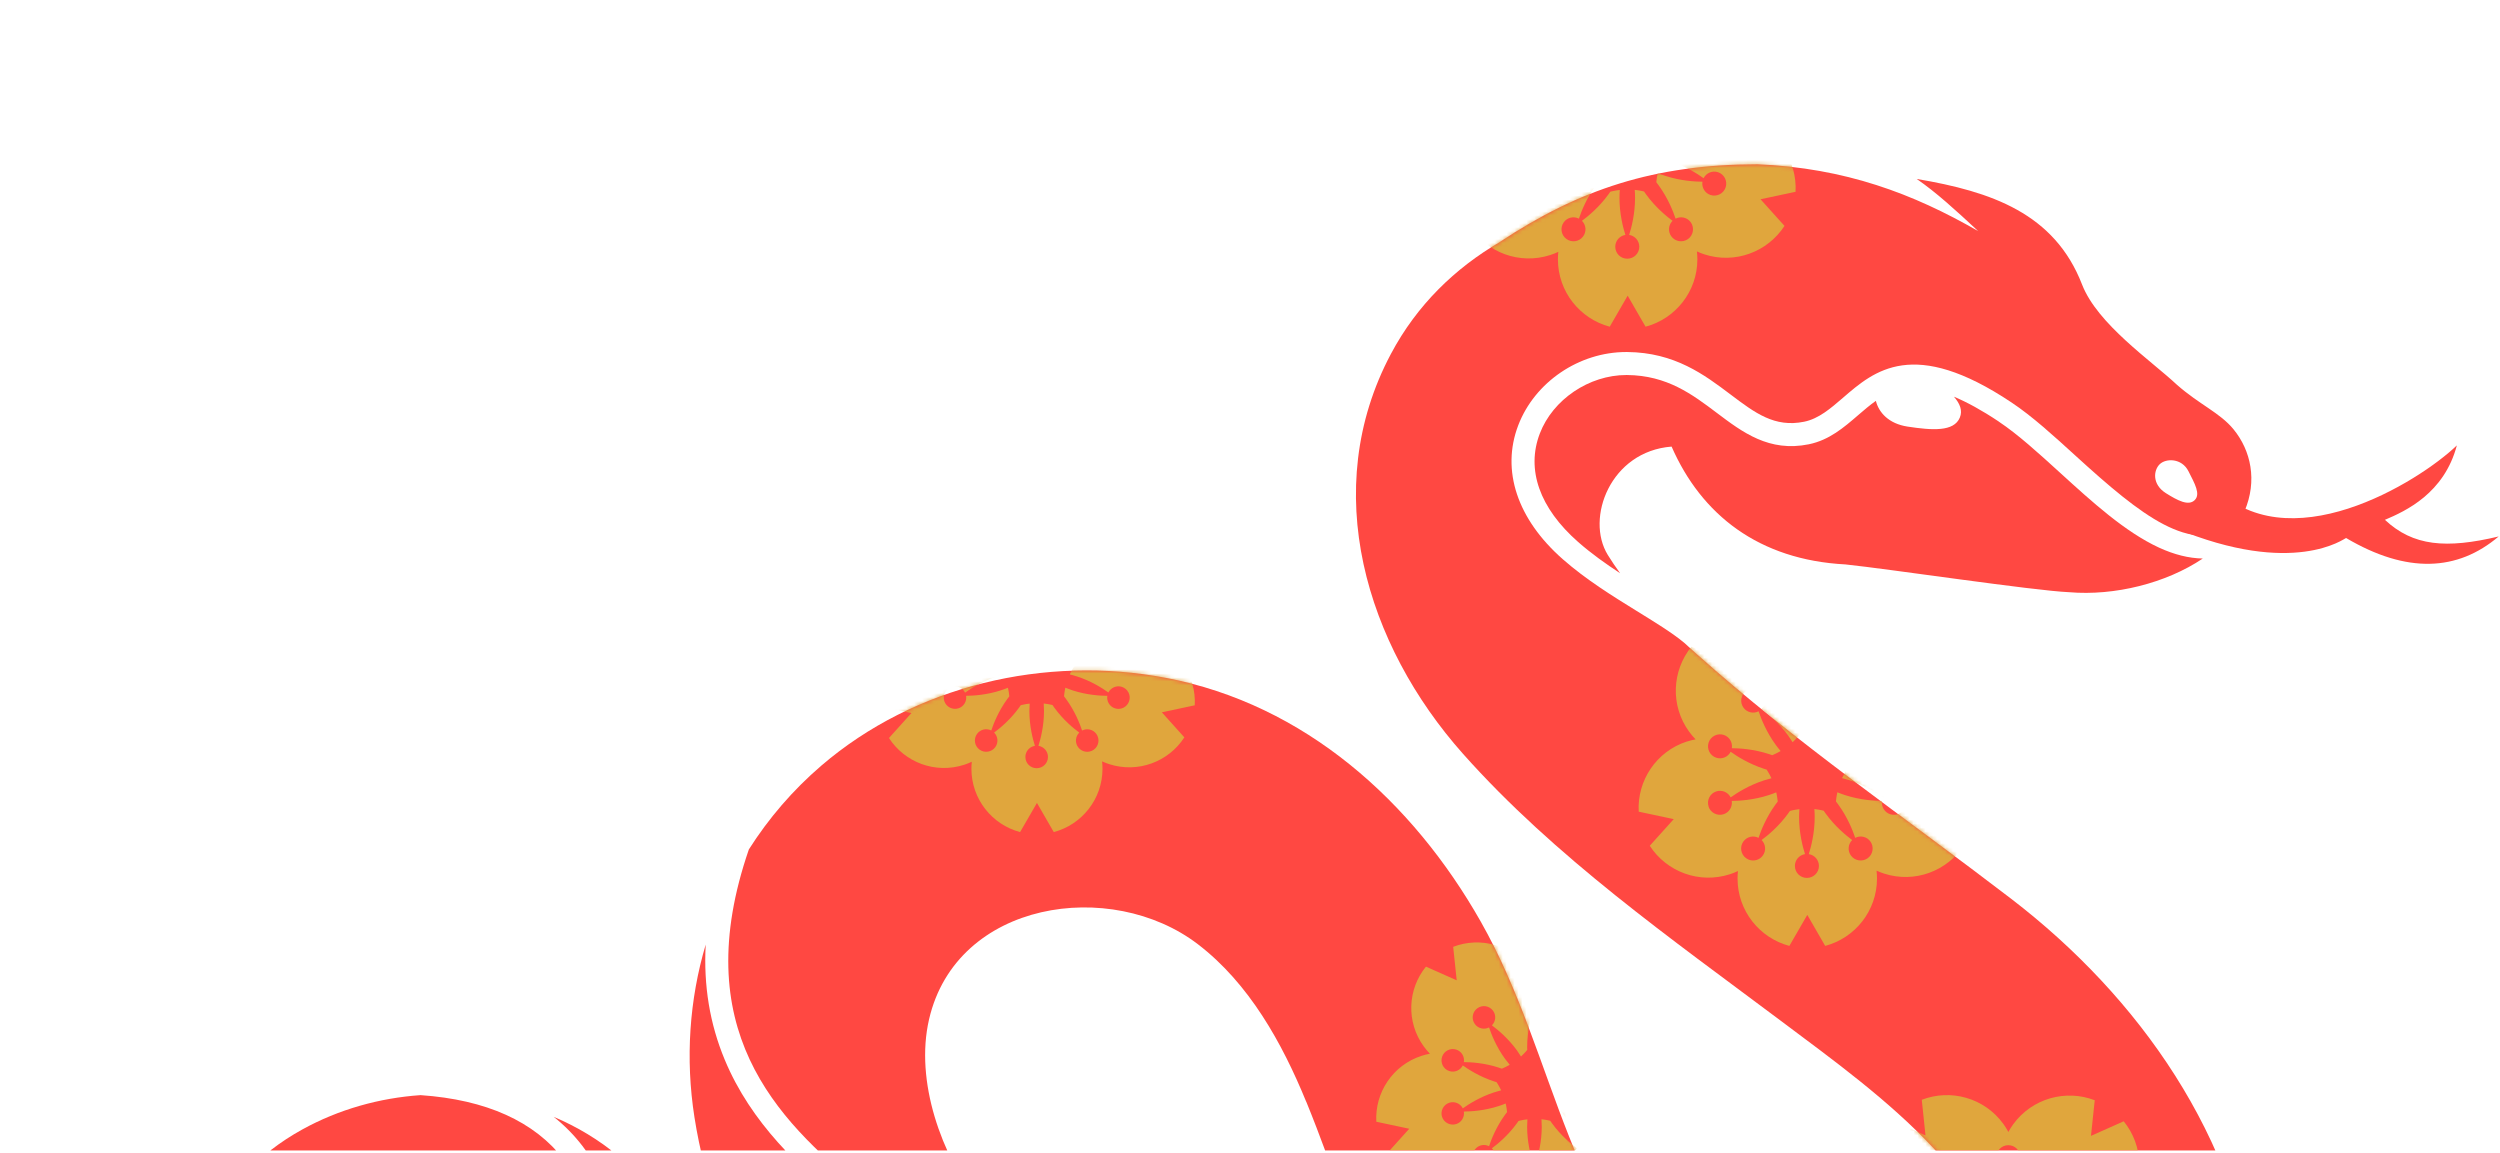 <svg width="633" height="292" viewBox="0 0 633 292" fill="none" xmlns="http://www.w3.org/2000/svg">
<g clip-path="url(#clip0_0_428)">
<path d="M560.16 122.683C578.843 142.922 612.474 122.018 622.078 112.773C618.859 124.922 609.142 129.383 603.859 131.622C611.005 138.295 619.366 139.004 632.67 135.829C622.253 144.663 609.456 145.328 594.027 136.222C593.634 136.292 580.785 146.211 550.775 133.738C550.408 133.598 550.102 133.406 549.857 133.196C551.501 131.63 559.863 122.368 560.16 122.683Z" fill="#FF4842"/>
<path d="M506.097 106.755C510.978 110.009 516.147 114.723 521.623 119.709C529.705 127.074 538.066 134.692 546.673 138.663C550.53 140.438 554.221 141.357 557.746 141.418C548.484 147.663 535.407 150.926 523.905 149.946C515.01 149.57 478.222 144.051 467.289 142.914C445.291 141.759 430.806 130.319 423.249 113.079C407.759 114.269 401.374 131.211 407.086 140.5C408.065 142.092 409.115 143.631 410.217 145.144C406.561 142.748 402.878 140.132 399.572 137.22C389.828 128.657 386.382 118.904 389.881 109.773C393.17 101.157 402.362 94.956 411.782 94.956H411.975C422.112 95.043 428.506 99.872 434.699 104.542C441.215 109.458 447.95 114.54 457.991 112.493C463.169 111.435 466.886 108.225 470.49 105.111C471.959 103.843 473.42 102.592 474.968 101.498C475.703 104.42 478.187 107.28 482.998 108.015C489.208 108.959 494.736 109.37 496.231 105.723C496.975 103.913 496.249 102.198 494.735 100.44C498.015 101.813 501.768 103.851 506.115 106.755H506.097Z" fill="#FF4842"/>
<path d="M566.248 133.222C554.659 140.473 542.317 130.695 525.541 115.406C519.9 110.263 514.573 105.408 509.325 101.91C484.476 85.317 474.592 93.845 466.659 100.702C463.484 103.44 460.484 106.038 456.801 106.781C449.332 108.303 444.408 104.586 438.18 99.889C431.559 94.895 424.063 89.236 412.001 89.131H411.756C399.826 89.131 388.604 96.731 384.414 107.7C380.059 119.105 384.169 131.464 395.706 141.602C401.567 146.754 408.301 150.917 414.24 154.59C418.832 157.433 423.328 160.145 426.547 162.839C427.124 163.372 427.71 163.897 428.287 164.43C428.287 164.43 428.287 164.43 428.296 164.439C428.751 164.85 429.206 165.261 429.661 165.664C454.737 188.055 482.587 207.14 509.229 227.572C541.618 252.413 566.843 288.16 571.4 329.497C571.505 330.406 571.575 331.325 571.662 332.243C563.79 363.486 547.478 377.315 533.02 383.306C516.2 390.268 497.307 388.659 480.181 382.143C484.651 381.391 489.077 379.825 493.336 377.63C509.211 369.443 514.162 351.328 511.905 334.552C507.165 299.19 477.286 278.233 450.924 258.483C423.101 237.631 393.66 216.989 370.429 190.863C345.894 163.267 333.876 124.03 352.183 89.603C358.769 77.209 368.417 67.911 379.744 61.29C379.744 61.29 379.744 61.281 379.744 61.273C399.922 47.925 418.894 41.636 444.95 41.593C467.192 42.511 484.467 49.062 500.876 58.517C495.094 53.138 490.249 48.712 485.307 45.31C504.243 48.503 520.197 54.031 527.177 72.04C531.069 82.081 544.723 91.344 551.195 97.422C556.959 102.487 562.067 104.49 565.513 108.679C569.939 114.076 571.601 121.703 568.321 129.418C567.761 130.738 567.053 132.007 566.222 133.231L566.248 133.222ZM554.116 119.315C552.42 115.957 548.414 116.009 546.839 117.54C545.256 119.07 544.871 122.648 548.405 124.869C551.37 126.732 554.108 128.176 555.682 126.645C557.257 125.114 555.7 122.447 554.116 119.315Z" fill="#FF4842"/>
<path d="M143.803 381.067C147.783 369.215 151.535 358.011 153.871 349.229C160.335 324.914 158.069 303.939 147.477 290.163C145.36 287.408 142.929 284.941 140.191 282.781C152.051 287.793 162.364 296.085 169.23 307.455C175.318 317.549 178.764 329.129 180.434 340.972C180.889 342.923 181.318 344.9 181.711 346.929C188.91 383.394 180.119 417.156 181.711 453.498C182.464 470.737 194.866 487.268 210.706 496.304C225.681 504.849 244.888 505.82 261.498 502.461C278.676 498.98 294.307 488.616 303.954 473.921C315.526 456.305 314.074 435.943 302.625 418.634C285.324 392.464 251.667 384.259 227.098 366.722C199.414 346.955 181.099 316.508 175.834 282.877C173.507 268.034 174.548 253.104 178.685 239.162C178.116 249.553 179.717 259.226 183.496 268.305C190.161 284.338 202.432 295.744 214.695 305.68C233.273 320.733 257.265 328.841 280.461 336.687C293.388 341.06 305.94 345.302 316.488 350.524C335.197 363.661 351.107 379.659 361.551 401.928C379.516 440.238 372.965 484.137 346.437 516.692C321.308 547.524 283.68 563.828 244.18 563.828C223.275 563.828 202.117 559.437 183.601 549.51C156.88 535.183 136.701 509.922 130.43 480.332C127.403 466.058 126.782 451.241 127.57 436.591C130.509 420.733 137.453 400.021 143.803 381.076V381.067Z" fill="#FF4842"/>
<path d="M75.037 449.728C83.941 441.909 84.632 436.835 83.093 425.893C81.606 413.648 68.39 397.318 61.095 387.277C50.45 372.626 46.103 360.74 45.185 344.611C43.882 321.835 53.993 298.429 76.524 285.991C85.796 280.874 96.099 278.005 106.481 277.288C123.109 278.434 135.337 283.936 142.859 293.723C155.62 310.324 151.71 334.692 148.238 347.742C145.946 356.34 142.22 367.457 138.275 379.221C136.08 385.773 133.815 392.534 131.663 399.251C133.132 387.557 134.383 375.6 134.287 364.466C134.121 345.696 128.698 326.506 111.799 323.855C101.505 322.508 96.913 329.646 95.828 331.78C83.023 357.25 102.475 376.527 110.173 398.928C118.569 423.357 116.339 452.072 93.886 467.527C74.924 480.577 46.2 474.122 33.692 453.288C46.751 459.734 63.675 459.717 75.046 449.737L75.037 449.728Z" fill="#FF4842"/>
<path d="M330.727 278.95C324.657 264.107 316.278 249.01 303.324 239.092C281.3 222.228 242.185 228.027 235.241 258.081C231.602 273.807 238.389 292.429 247.914 304.954C256.871 316.727 270.078 323.838 282.936 330.564C284.353 331.307 285.77 332.06 287.178 332.812C285.569 332.269 283.959 331.718 282.341 331.167C259.626 323.488 236.141 315.546 218.377 301.149C196.099 283.113 174.084 260.162 189.609 215.082C194.569 207.254 200.709 200.082 207.977 193.845C231.663 173.527 264.743 165.83 295.234 171.638C330.395 178.338 357.693 202.942 374.933 233.363C384.755 250.69 390.003 269.355 397.272 287.732C404.164 305.155 411.975 322.333 421.684 338.383C431.095 353.944 443.165 371.122 460.055 379.326C461.28 379.921 462.513 380.428 463.755 380.857C470.367 384.574 477.365 387.592 484.511 389.752C493.039 392.333 501.427 393.618 509.482 393.618C518.605 393.618 527.299 391.965 535.276 388.668C550.032 382.563 561.569 371.201 569.58 354.914C570.368 353.314 571.102 351.661 571.811 349.973C569.668 379.545 555.831 408.05 530.562 424.931C496.074 447.97 452.498 447.795 418.649 423.943C387.1 401.7 366.702 366.198 351.09 331.718C343.253 314.426 337.9 296.443 330.745 278.95H330.727Z" fill="#FF4842"/>
<mask id="mask0_0_428" style="mask-type:luminance" maskUnits="userSpaceOnUse" x="33" y="41" width="600" height="523">
<path d="M494.709 100.44C496.222 102.198 496.948 103.912 496.205 105.723C494.709 109.37 489.181 108.951 482.971 108.015C478.161 107.289 475.677 104.42 474.942 101.498C473.394 102.583 471.933 103.842 470.464 105.111C466.86 108.225 463.134 111.435 457.965 112.493C447.924 114.54 441.18 109.458 434.672 104.542C428.489 99.871 422.086 95.043 411.949 94.956H411.756C402.336 94.956 393.143 101.166 389.855 109.773C386.365 118.904 389.802 128.657 399.546 137.22C402.861 140.132 406.535 142.747 410.191 145.144C409.089 143.631 408.039 142.083 407.059 140.5C401.348 131.211 407.733 114.268 423.223 113.079C430.78 130.319 445.265 141.759 467.262 142.914C478.204 144.051 514.984 149.57 523.879 149.946C535.381 150.934 548.457 147.672 557.72 141.418C554.195 141.357 550.495 140.447 546.647 138.663C538.04 134.692 529.687 127.074 521.596 119.709C516.121 114.723 510.952 110.009 506.071 106.755C501.724 103.851 497.972 101.813 494.692 100.44H494.709ZM554.965 135.365C581.983 145.275 593.651 136.292 594.027 136.223C609.456 145.328 622.253 144.663 632.67 135.829C619.366 139.004 610.996 138.295 603.858 131.622C609.141 129.374 618.859 124.922 622.078 112.773C613.786 120.75 587.607 137.395 568.583 128.797C571.522 121.283 569.852 113.927 565.539 108.671C562.102 104.481 556.985 102.478 551.221 97.414C544.749 91.335 531.095 82.063 527.203 72.031C520.223 54.03 504.261 48.494 485.333 45.301C490.275 48.704 495.12 53.138 500.902 58.509C484.493 49.062 467.227 42.502 444.976 41.584C418.92 41.619 399.948 47.908 379.77 61.264C379.77 61.264 379.77 61.273 379.77 61.281C368.434 67.903 358.795 77.209 352.209 89.594C333.902 124.021 345.92 163.267 370.455 190.854C393.686 216.98 423.127 237.631 450.95 258.474C477.303 278.224 507.182 299.181 511.931 334.544C514.188 351.32 509.237 369.434 493.362 377.621C489.094 379.816 484.677 381.382 480.207 382.134C497.325 388.65 516.226 390.26 533.046 383.297C547.513 377.306 563.816 363.477 571.688 332.234C571.61 331.316 571.531 330.406 571.426 329.488C566.869 288.143 541.635 252.395 509.255 227.564C482.613 207.131 454.763 188.046 429.687 165.655C429.232 165.244 428.777 164.841 428.322 164.43C428.322 164.43 428.322 164.43 428.314 164.422C427.728 163.897 427.15 163.363 426.573 162.83C423.354 160.136 418.858 157.424 414.267 154.582C408.328 150.908 401.593 146.745 395.732 141.593C384.196 131.456 380.085 119.097 384.441 107.691C388.63 96.731 399.852 89.122 411.782 89.122H412.027C424.089 89.227 431.585 94.886 438.206 99.88C444.434 104.586 449.358 108.295 456.828 106.773C460.51 106.02 463.51 103.431 466.685 100.694C474.627 93.845 484.502 85.317 509.351 101.901C514.599 105.399 519.926 110.254 525.567 115.397C537.06 125.875 546.481 133.756 554.991 135.357L554.965 135.365ZM555.682 126.636C554.108 128.167 551.37 126.724 548.405 124.861C544.871 122.648 545.265 119.07 546.839 117.531C548.414 116 552.42 115.948 554.116 119.307C555.7 122.429 557.256 125.097 555.682 126.636ZM143.803 381.067C147.783 369.215 151.535 358.011 153.871 349.229C160.334 324.914 158.069 303.939 147.477 290.163C145.36 287.408 142.929 284.941 140.191 282.781C152.051 287.793 162.364 296.085 169.23 307.455C175.317 317.549 178.763 329.129 180.434 340.972C180.889 342.923 181.318 344.9 181.711 346.929C188.91 383.394 180.119 417.155 181.711 453.498C182.463 470.737 194.866 487.268 210.706 496.304C225.68 504.849 244.888 505.82 261.498 502.461C278.676 498.98 294.306 488.615 303.954 473.921C315.526 456.305 314.074 435.943 302.625 418.634C285.324 392.464 251.667 384.259 227.097 366.722C199.414 346.955 181.099 316.508 175.833 282.877C173.507 268.034 174.548 253.104 178.685 239.162C178.116 249.553 179.717 259.226 183.495 268.305C190.16 284.338 202.432 295.744 214.695 305.68C233.272 320.733 257.265 328.841 280.461 336.686C293.388 341.06 305.94 345.302 316.488 350.524C335.197 363.661 351.107 379.659 361.551 401.928C379.516 440.238 372.965 484.137 346.436 516.692C321.307 547.524 283.679 563.828 244.18 563.828C223.275 563.828 202.117 559.437 183.6 549.51C156.879 535.183 136.701 509.922 130.43 480.332C127.403 466.058 126.782 451.241 127.569 436.591C130.508 420.733 137.453 400.021 143.803 381.076V381.067ZM75.037 449.728C83.941 441.908 84.632 436.835 83.093 425.893C81.606 413.648 68.39 397.318 61.095 387.277C50.45 372.626 46.103 360.74 45.185 344.611C43.882 321.835 53.993 298.429 76.524 285.991C85.796 280.874 96.099 278.005 106.481 277.288C123.109 278.434 135.336 283.936 142.859 293.723C155.62 310.324 151.71 334.692 148.238 347.742C145.946 356.34 142.22 367.457 138.275 379.221C136.08 385.773 133.815 392.534 131.663 399.251C133.132 387.557 134.383 375.6 134.287 364.466C134.121 345.696 128.698 326.505 111.799 323.855C101.505 322.508 96.912 329.645 95.828 331.78C83.023 357.25 102.475 376.527 110.172 398.928C118.569 423.357 116.339 452.072 93.886 467.527C74.924 480.577 46.2 474.122 33.692 453.288C46.751 459.734 63.675 459.717 75.046 449.737L75.037 449.728ZM330.727 278.95C324.657 264.107 316.278 249.01 303.324 239.092C281.3 222.228 242.185 228.027 235.24 258.081C231.602 273.807 238.389 292.429 247.914 304.954C256.871 316.727 270.078 323.838 282.936 330.564C284.353 331.307 285.77 332.06 287.178 332.812C285.569 332.269 283.959 331.718 282.341 331.167C259.626 323.488 236.141 315.546 218.377 301.149C196.099 283.113 174.084 260.162 189.609 215.082C194.569 207.254 200.709 200.082 207.977 193.845C231.663 173.527 264.743 165.83 295.234 171.638C330.395 178.338 357.693 202.942 374.933 233.363C384.755 250.69 390.003 269.355 397.272 287.732C404.164 305.155 411.975 322.333 421.684 338.383C431.095 353.944 443.165 371.122 460.055 379.326C461.28 379.921 462.513 380.428 463.755 380.857C470.367 384.574 477.365 387.592 484.511 389.752C493.039 392.333 501.427 393.618 509.482 393.618C518.605 393.618 527.299 391.965 535.276 388.668C550.032 382.563 561.568 371.201 569.58 354.914C570.368 353.314 571.102 351.661 571.811 349.973C569.668 379.545 555.831 408.05 530.562 424.931C496.074 447.97 452.498 447.795 418.649 423.943C387.099 401.7 366.702 366.198 351.09 331.718C343.253 314.426 337.9 296.443 330.745 278.95H330.727Z" fill="white"/>
</mask>
<g mask="url(#mask0_0_428)">
<path d="M478.065 307.84C478.817 307.595 479.56 307.412 480.313 307.272C479.727 306.668 479.176 306.021 478.668 305.321C473.858 298.7 474.321 289.866 479.254 283.805L487.537 287.496L486.593 278.469C493.879 275.644 502.433 277.944 507.243 284.566C507.725 285.222 508.144 285.913 508.521 286.612C508.879 285.948 509.281 285.309 509.736 284.679C514.547 278.058 523.092 275.766 530.387 278.583L529.434 287.601L537.726 283.91C542.659 289.971 543.122 298.805 538.312 305.426C537.874 306.039 537.393 306.598 536.895 307.132C537.568 307.272 538.25 307.438 538.924 307.657C546.708 310.184 551.528 317.602 551.099 325.404L542.23 327.293L548.3 334.036C544.058 340.596 535.792 343.771 528.017 341.244C527.369 341.034 526.74 340.78 526.127 340.5C526.197 341.156 526.241 341.821 526.241 342.494C526.241 350.681 520.67 357.556 513.121 359.559L508.59 351.705L504.051 359.559C496.503 357.556 490.931 350.681 490.931 342.494C490.931 341.856 490.966 341.226 491.036 340.605C490.38 340.911 489.707 341.182 488.998 341.41C481.214 343.938 472.948 340.771 468.706 334.203L474.776 327.459L465.907 325.57C465.478 317.768 470.298 310.351 478.082 307.814L478.065 307.84ZM483.575 324.267C484.091 325.867 485.805 326.733 487.406 326.217C488.849 325.745 489.689 324.301 489.462 322.85C491.377 322.841 494.998 322.631 498.829 321.38C499.485 321.17 500.124 320.934 500.727 320.68C500.753 320.777 500.78 320.882 500.797 320.978C500.815 321.056 500.823 321.135 500.841 321.223C500.885 321.45 500.928 321.677 500.963 321.896C500.972 321.966 500.981 322.036 500.99 322.097C501.025 322.342 501.06 322.578 501.086 322.815C501.086 322.867 501.095 322.911 501.103 322.963C501.103 322.981 501.103 322.998 501.103 323.016C500.911 323.252 500.727 323.497 500.544 323.75C498.173 327.013 496.852 330.38 496.249 332.2C494.946 331.526 493.31 331.885 492.418 333.109C491.43 334.465 491.727 336.372 493.091 337.351C494.447 338.34 496.354 338.042 497.334 336.678C498.226 335.453 498.06 333.783 497.019 332.751C498.558 331.614 501.366 329.313 503.727 326.051C503.885 325.832 504.042 325.605 504.191 325.386C504.296 325.36 504.401 325.325 504.515 325.299C504.602 325.281 504.689 325.264 504.777 325.237C504.987 325.194 505.206 325.15 505.424 325.115C505.52 325.097 505.617 325.08 505.713 325.062C505.923 325.027 506.133 325.001 506.351 324.975C506.43 324.966 506.518 324.949 506.596 324.94C506.553 325.596 506.517 326.261 506.517 326.96C506.517 330.984 507.427 334.491 508.013 336.319C506.561 336.547 505.45 337.798 505.45 339.311C505.45 340.999 506.815 342.355 508.494 342.346C510.174 342.346 511.538 340.99 511.538 339.311C511.538 337.798 510.427 336.547 508.967 336.319C509.544 334.491 510.462 330.984 510.462 326.96C510.462 326.261 510.436 325.587 510.384 324.923C510.41 324.923 510.436 324.923 510.462 324.923C510.55 324.931 510.628 324.949 510.716 324.957C510.943 324.984 511.171 325.01 511.398 325.054C511.477 325.062 511.547 325.08 511.617 325.089C511.853 325.132 512.089 325.176 512.325 325.229C512.386 325.246 512.439 325.255 512.5 325.264C512.579 325.281 512.666 325.307 512.745 325.325C512.911 325.561 513.069 325.806 513.244 326.042C515.614 329.305 518.413 331.605 519.952 332.742C518.912 333.774 518.745 335.445 519.637 336.669C520.626 338.025 522.524 338.331 523.888 337.343C525.244 336.363 525.541 334.456 524.562 333.101C523.67 331.867 522.034 331.517 520.722 332.191C520.119 330.372 518.798 326.995 516.427 323.742C516.244 323.479 516.051 323.234 515.859 322.989C515.859 322.937 515.859 322.885 515.859 322.841C515.859 322.788 515.868 322.727 515.876 322.666C515.903 322.43 515.929 322.185 515.964 321.949C515.973 321.879 515.981 321.8 515.999 321.73C516.034 321.503 516.078 321.275 516.121 321.048C516.139 320.96 516.148 320.882 516.174 320.794C516.174 320.742 516.2 320.689 516.209 320.645C516.83 320.899 517.477 321.144 518.151 321.363C521.982 322.605 525.594 322.823 527.518 322.832C527.291 324.284 528.13 325.727 529.574 326.2C531.174 326.716 532.889 325.841 533.405 324.249C533.921 322.657 533.046 320.934 531.454 320.418C530.011 319.954 528.48 320.628 527.816 321.94C526.259 320.82 523.206 318.87 519.375 317.619C518.71 317.4 518.054 317.225 517.416 317.068C517.442 317.007 517.468 316.954 517.495 316.893C517.582 316.709 517.678 316.526 517.766 316.342C517.818 316.246 517.871 316.158 517.914 316.062C518.019 315.878 518.116 315.695 518.22 315.511C518.273 315.424 518.325 315.345 518.378 315.257C518.448 315.153 518.518 315.039 518.579 314.934C518.842 314.864 519.104 314.785 519.375 314.689C523.206 313.447 526.259 311.496 527.816 310.377C528.48 311.689 530.011 312.362 531.454 311.89C533.055 311.374 533.929 309.66 533.405 308.059C532.889 306.467 531.174 305.584 529.574 306.108C528.13 306.581 527.291 308.024 527.518 309.476C525.603 309.476 521.99 309.703 518.151 310.945C517.809 311.059 517.468 311.173 517.145 311.295H517.127C517.057 311.26 516.996 311.234 516.926 311.208C516.716 311.112 516.506 311.015 516.296 310.91C516.226 310.875 516.148 310.84 516.069 310.805C515.868 310.7 515.675 310.596 515.474 310.482C515.395 310.438 515.317 310.394 515.238 310.351C515.194 310.324 515.15 310.289 515.098 310.263C515.553 309.738 515.999 309.17 516.436 308.575C518.807 305.313 520.127 301.945 520.731 300.126C522.034 300.799 523.678 300.441 524.571 299.216C525.559 297.852 525.253 295.954 523.897 294.965C522.541 293.986 520.635 294.283 519.646 295.639C518.754 296.863 518.92 298.525 519.961 299.566C518.413 300.703 515.614 303.003 513.252 306.257C512.824 306.843 512.43 307.438 512.072 308.024C512.01 307.963 511.94 307.902 511.879 307.84C511.739 307.709 511.591 307.569 511.459 307.438C511.372 307.351 511.284 307.254 511.197 307.158C511.066 307.018 510.935 306.878 510.812 306.738C510.733 306.642 510.646 306.546 510.567 306.458C510.523 306.415 510.488 306.362 510.453 306.318C510.462 305.995 510.471 305.68 510.471 305.356C510.471 301.324 509.561 297.825 508.975 295.989C510.427 295.761 511.547 294.519 511.547 292.997C511.547 291.318 510.182 289.962 508.503 289.962C506.824 289.962 505.459 291.327 505.459 292.997C505.459 294.519 506.57 295.761 508.022 295.989C507.445 297.817 506.526 301.324 506.526 305.356C506.526 305.645 506.526 305.916 506.544 306.196C506.483 306.266 506.43 306.336 506.369 306.406C506.299 306.485 506.229 306.563 506.159 306.642C506.019 306.791 505.879 306.948 505.739 307.097C505.66 307.176 505.59 307.263 505.512 307.342C505.363 307.482 505.214 307.63 505.066 307.779C504.996 307.84 504.934 307.902 504.873 307.963C504.523 307.403 504.147 306.834 503.745 306.275C501.374 303.012 498.576 300.721 497.036 299.584C498.077 298.543 498.243 296.881 497.351 295.656C496.363 294.292 494.465 293.994 493.109 294.983C491.753 295.971 491.447 297.869 492.435 299.225C493.328 300.449 494.963 300.808 496.266 300.135C496.87 301.954 498.191 305.33 500.561 308.584C500.972 309.152 501.409 309.686 501.838 310.202C501.803 310.219 501.768 310.246 501.733 310.263C501.628 310.324 501.532 310.377 501.427 310.429C501.252 310.526 501.077 310.622 500.893 310.709C500.788 310.762 500.675 310.814 500.57 310.867C500.395 310.954 500.211 311.033 500.036 311.112C499.931 311.164 499.818 311.208 499.713 311.252C499.424 311.147 499.144 311.05 498.855 310.954C495.024 309.712 491.403 309.493 489.488 309.485C489.724 308.024 488.876 306.581 487.432 306.117C485.841 305.601 484.117 306.476 483.601 308.068C483.085 309.668 483.951 311.383 485.552 311.899C486.995 312.371 488.526 311.689 489.19 310.386C490.747 311.505 493.8 313.456 497.631 314.698C497.841 314.768 498.06 314.838 498.278 314.89C498.374 315.039 498.479 315.196 498.576 315.345C498.619 315.415 498.663 315.494 498.707 315.572C498.82 315.765 498.934 315.966 499.048 316.167C499.1 316.263 499.144 316.351 499.197 316.447C499.302 316.639 499.398 316.841 499.485 317.033C499.485 317.051 499.503 317.077 499.511 317.094C498.89 317.252 498.269 317.427 497.631 317.628C493.8 318.87 490.747 320.82 489.19 321.94C488.526 320.628 486.995 319.954 485.552 320.418C483.951 320.934 483.077 322.657 483.601 324.249L483.575 324.267Z" fill="#E0A63D"/>
<path d="M427.081 187.775C427.833 187.53 428.576 187.347 429.328 187.207C428.742 186.603 428.191 185.956 427.684 185.256C422.873 178.635 423.337 169.801 428.27 163.74L436.553 167.431L435.609 158.404C442.894 155.579 451.449 157.879 456.259 164.5C456.74 165.156 457.16 165.847 457.536 166.547C457.895 165.882 458.297 165.244 458.752 164.614C463.563 157.993 472.108 155.701 479.403 158.518L478.45 167.536L486.741 163.844C491.674 169.906 492.138 178.74 487.327 185.361C486.89 185.965 486.409 186.533 485.91 187.067C486.584 187.207 487.266 187.373 487.94 187.592C495.724 190.119 500.544 197.536 500.115 205.347L491.246 207.236L497.316 213.98C493.074 220.54 484.808 223.715 477.033 221.187C476.385 220.977 475.756 220.724 475.143 220.444C475.213 221.1 475.257 221.765 475.257 222.438C475.257 230.625 469.685 237.5 462.137 239.503L457.606 231.648L453.067 239.503C445.518 237.5 439.947 230.625 439.947 222.438C439.947 221.8 439.982 221.17 440.052 220.549C439.396 220.855 438.722 221.126 438.014 221.354C430.229 223.881 421.964 220.715 417.722 214.146L423.792 207.403L414.923 205.513C414.494 197.711 419.314 190.294 427.098 187.758L427.081 187.775ZM432.591 204.21C433.107 205.802 434.821 206.677 436.422 206.161C437.865 205.688 438.705 204.245 438.477 202.793C440.393 202.784 444.014 202.566 447.845 201.324C448.501 201.114 449.14 200.878 449.743 200.624C449.769 200.72 449.796 200.825 449.813 200.921C449.831 201 449.839 201.079 449.857 201.166C449.901 201.394 449.944 201.621 449.979 201.84C449.988 201.91 449.997 201.98 450.005 202.041C450.04 202.277 450.075 202.522 450.102 202.758C450.102 202.811 450.11 202.854 450.119 202.907C450.119 202.924 450.119 202.942 450.119 202.959C449.927 203.196 449.743 203.44 449.559 203.694C447.189 206.957 445.868 210.324 445.265 212.143C443.962 211.47 442.326 211.828 441.434 213.053C440.445 214.409 440.743 216.315 442.107 217.295C443.463 218.283 445.37 217.986 446.349 216.622C447.242 215.397 447.075 213.726 446.035 212.694C447.574 211.557 450.382 209.257 452.743 205.994C452.901 205.776 453.058 205.548 453.207 205.33C453.312 205.303 453.417 205.277 453.53 205.242C453.618 205.225 453.705 205.207 453.793 205.181C454.003 205.137 454.221 205.094 454.44 205.059C454.536 205.041 454.632 205.024 454.729 205.006C454.939 204.971 455.149 204.945 455.367 204.919C455.446 204.91 455.533 204.901 455.612 204.884C455.568 205.54 455.533 206.204 455.533 206.904C455.533 210.928 456.443 214.435 457.029 216.263C455.577 216.49 454.466 217.741 454.466 219.254C454.466 220.942 455.831 222.298 457.51 222.289C459.189 222.289 460.554 220.934 460.554 219.254C460.554 217.741 459.443 216.49 457.982 216.263C458.568 214.435 459.478 210.928 459.478 206.904C459.478 206.204 459.452 205.531 459.399 204.866C459.426 204.866 459.452 204.866 459.478 204.866C459.566 204.875 459.644 204.892 459.732 204.901C459.959 204.927 460.187 204.954 460.414 204.997C460.493 205.006 460.563 205.024 460.633 205.032C460.869 205.076 461.105 205.12 461.341 205.172C461.402 205.19 461.455 205.199 461.516 205.216C461.595 205.234 461.682 205.26 461.761 205.277C461.927 205.513 462.085 205.758 462.26 205.994C464.63 209.257 467.429 211.557 468.968 212.694C467.927 213.726 467.761 215.397 468.653 216.622C469.642 217.977 471.54 218.283 472.904 217.295C474.26 216.315 474.557 214.409 473.578 213.053C472.686 211.82 471.05 211.47 469.738 212.143C469.134 210.324 467.814 206.948 465.443 203.694C465.26 203.432 465.067 203.187 464.875 202.942C464.875 202.889 464.875 202.837 464.875 202.793C464.875 202.741 464.884 202.68 464.892 202.618C464.919 202.382 464.945 202.137 464.98 201.901C464.988 201.831 464.997 201.752 465.015 201.682C465.05 201.455 465.093 201.228 465.137 201C465.155 200.913 465.163 200.834 465.19 200.755C465.19 200.703 465.216 200.65 465.225 200.607C465.846 200.86 466.493 201.105 467.166 201.324C470.997 202.566 474.61 202.784 476.534 202.793C476.307 204.245 477.146 205.688 478.589 206.161C480.19 206.677 481.904 205.802 482.42 204.21C482.937 202.618 482.062 200.895 480.47 200.379C479.027 199.916 477.496 200.589 476.831 201.901C475.274 200.781 472.222 198.831 468.391 197.58C467.726 197.362 467.07 197.187 466.432 197.029C466.458 196.968 466.484 196.915 466.51 196.854C466.598 196.671 466.694 196.487 466.782 196.303C466.834 196.207 466.887 196.12 466.93 196.023C467.035 195.84 467.131 195.656 467.236 195.472C467.289 195.385 467.341 195.306 467.394 195.219C467.464 195.114 467.534 195 467.595 194.895C467.857 194.825 468.12 194.746 468.391 194.65C472.222 193.408 475.274 191.458 476.831 190.338C477.496 191.65 479.027 192.323 480.47 191.851C482.071 191.335 482.945 189.621 482.42 188.02C481.904 186.428 480.19 185.545 478.589 186.07C477.146 186.542 476.307 187.985 476.534 189.437C474.619 189.446 471.006 189.665 467.166 190.907C466.825 191.02 466.484 191.134 466.161 191.256H466.143C466.073 191.23 466.012 191.204 465.942 191.169C465.732 191.073 465.522 190.977 465.312 190.872C465.242 190.837 465.163 190.802 465.085 190.758C464.883 190.653 464.691 190.548 464.49 190.434C464.411 190.39 464.333 190.347 464.254 190.312C464.21 190.286 464.166 190.251 464.114 190.224C464.569 189.7 465.015 189.131 465.452 188.536C467.822 185.274 469.143 181.906 469.747 180.087C471.05 180.76 472.694 180.402 473.586 179.177C474.575 177.813 474.269 175.915 472.913 174.926C471.557 173.947 469.65 174.244 468.662 175.6C467.77 176.824 467.936 178.486 468.977 179.527C467.429 180.664 464.63 182.965 462.268 186.218C461.84 186.804 461.446 187.399 461.087 187.985C461.026 187.924 460.956 187.863 460.895 187.801C460.755 187.67 460.606 187.53 460.475 187.399C460.388 187.312 460.3 187.215 460.213 187.119C460.082 186.979 459.95 186.839 459.828 186.699C459.749 186.603 459.662 186.507 459.583 186.42C459.539 186.376 459.504 186.323 459.469 186.28C459.478 185.965 459.487 185.641 459.487 185.317C459.487 181.285 458.577 177.787 457.991 175.95C459.443 175.722 460.563 174.48 460.563 172.958C460.563 171.279 459.198 169.923 457.519 169.923C455.84 169.923 454.475 171.288 454.475 172.958C454.475 174.48 455.586 175.722 457.038 175.95C456.461 177.778 455.542 181.285 455.542 185.317C455.542 185.606 455.542 185.877 455.56 186.157C455.498 186.227 455.446 186.297 455.385 186.367C455.315 186.446 455.245 186.524 455.175 186.603C455.035 186.752 454.895 186.909 454.755 187.058C454.676 187.145 454.606 187.224 454.527 187.303C454.379 187.452 454.23 187.592 454.081 187.74C454.011 187.801 453.95 187.863 453.889 187.924C453.539 187.364 453.163 186.796 452.761 186.236C450.39 182.973 447.591 180.682 446.052 179.545C447.093 178.504 447.259 176.842 446.367 175.617C445.379 174.253 443.481 173.956 442.125 174.944C440.769 175.932 440.463 177.83 441.451 179.186C442.343 180.411 443.979 180.769 445.282 180.096C445.886 181.915 447.207 185.291 449.577 188.545C449.988 189.113 450.425 189.656 450.854 190.163C450.819 190.181 450.784 190.207 450.749 190.224C450.644 190.286 450.548 190.338 450.443 190.39C450.268 190.487 450.093 190.583 449.909 190.67C449.804 190.723 449.691 190.775 449.586 190.828C449.411 190.915 449.227 190.994 449.052 191.073C448.947 191.125 448.833 191.169 448.729 191.213C448.44 191.108 448.16 191.003 447.871 190.915C444.04 189.673 440.419 189.455 438.504 189.446C438.74 187.994 437.891 186.542 436.448 186.078C434.856 185.562 433.133 186.437 432.617 188.029C432.101 189.621 432.967 191.344 434.568 191.86C436.011 192.332 437.542 191.65 438.206 190.347C439.763 191.466 442.816 193.417 446.647 194.659C446.857 194.729 447.075 194.799 447.294 194.851C447.39 195 447.495 195.157 447.591 195.306C447.635 195.376 447.679 195.455 447.723 195.534C447.836 195.735 447.95 195.927 448.064 196.128C448.116 196.224 448.16 196.312 448.212 196.408C448.317 196.601 448.414 196.802 448.501 196.994C448.501 197.012 448.519 197.038 448.527 197.055C447.906 197.213 447.285 197.388 446.647 197.589C442.816 198.831 439.763 200.781 438.206 201.901C437.542 200.589 436.011 199.916 434.568 200.379C432.967 200.895 432.092 202.618 432.617 204.21H432.591Z" fill="#E0A63D"/>
<path d="M381.598 30.992C382.35 30.747 383.094 30.563 383.846 30.423C383.26 29.82 382.709 29.173 382.202 28.473C377.391 21.852 377.855 13.018 382.788 6.956L391.071 10.647L390.126 1.621C397.412 -1.204 405.966 1.096 410.777 7.717C411.258 8.373 411.678 9.064 412.054 9.764C412.412 9.099 412.815 8.461 413.27 7.831C418.08 1.21 426.626 -1.082 433.92 1.734L432.967 10.752L441.259 7.061C446.192 13.123 446.656 21.957 441.845 28.578C441.408 29.181 440.926 29.75 440.428 30.284C441.101 30.423 441.784 30.59 442.457 30.808C450.242 33.336 455.061 40.753 454.632 48.564L445.763 50.453L451.834 57.197C447.591 63.757 439.326 66.932 431.55 64.404C430.903 64.194 430.273 63.941 429.661 63.661C429.731 64.317 429.775 64.981 429.775 65.655C429.775 73.842 424.203 80.716 416.655 82.719L412.124 74.865L407.584 82.719C400.036 80.716 394.464 73.842 394.464 65.655C394.464 65.016 394.499 64.387 394.569 63.766C393.913 64.072 393.24 64.343 392.531 64.57C384.747 67.098 376.481 63.932 372.239 57.363L378.309 50.619L369.44 48.73C369.012 40.928 373.831 33.511 381.616 30.974L381.598 30.992ZM387.108 47.427C387.625 49.019 389.339 49.893 390.939 49.377C392.383 48.905 393.222 47.462 392.995 46.01C394.91 46.001 398.532 45.782 402.363 44.541C403.019 44.331 403.657 44.094 404.261 43.841C404.287 43.937 404.313 44.042 404.331 44.138C404.348 44.217 404.357 44.296 404.374 44.383C404.418 44.61 404.462 44.838 404.497 45.056C404.506 45.127 404.514 45.197 404.523 45.258C404.558 45.494 404.593 45.739 404.619 45.975C404.619 46.027 404.628 46.071 404.637 46.124C404.637 46.141 404.637 46.159 404.637 46.176C404.444 46.412 404.261 46.657 404.077 46.911C401.707 50.173 400.386 53.541 399.782 55.36C398.479 54.687 396.843 55.045 395.951 56.27C394.963 57.625 395.26 59.532 396.625 60.512C397.981 61.5 399.887 61.203 400.867 59.838C401.759 58.614 401.593 56.943 400.552 55.911C402.091 54.774 404.899 52.474 407.261 49.211C407.418 48.992 407.576 48.765 407.724 48.546C407.829 48.52 407.934 48.494 408.048 48.459C408.135 48.441 408.223 48.424 408.31 48.398C408.52 48.354 408.739 48.31 408.958 48.275C409.054 48.258 409.15 48.24 409.246 48.223C409.456 48.188 409.666 48.162 409.885 48.135C409.963 48.127 410.051 48.118 410.13 48.1C410.086 48.756 410.051 49.421 410.051 50.121C410.051 54.144 410.961 57.652 411.547 59.48C410.095 59.707 408.984 60.958 408.984 62.471C408.984 64.159 410.348 65.515 412.028 65.506C413.707 65.506 415.071 64.15 415.071 62.471C415.071 60.958 413.961 59.707 412.5 59.48C413.086 57.652 413.996 54.144 413.996 50.121C413.996 49.421 413.969 48.748 413.917 48.083C413.943 48.083 413.969 48.083 413.996 48.083C414.083 48.092 414.162 48.109 414.249 48.118C414.477 48.144 414.704 48.17 414.932 48.214C415.01 48.223 415.08 48.24 415.15 48.249C415.386 48.293 415.622 48.337 415.859 48.389C415.92 48.407 415.972 48.415 416.034 48.433C416.112 48.45 416.2 48.476 416.278 48.494C416.445 48.73 416.602 48.975 416.777 49.211C419.147 52.474 421.946 54.774 423.486 55.911C422.445 56.943 422.279 58.614 423.171 59.838C424.159 61.194 426.057 61.5 427.422 60.512C428.777 59.532 429.075 57.625 428.095 56.27C427.203 55.036 425.567 54.687 424.255 55.36C423.652 53.541 422.331 50.164 419.961 46.911C419.777 46.648 419.585 46.404 419.392 46.159C419.392 46.106 419.392 46.054 419.392 46.01C419.392 45.957 419.401 45.896 419.41 45.835C419.436 45.599 419.462 45.354 419.497 45.118C419.506 45.048 419.515 44.969 419.532 44.899C419.567 44.672 419.611 44.444 419.655 44.217C419.672 44.129 419.681 44.051 419.707 43.972C419.707 43.919 419.733 43.867 419.742 43.823C420.363 44.077 421.01 44.322 421.684 44.541C425.515 45.782 429.127 46.001 431.052 46.01C430.824 47.462 431.664 48.905 433.107 49.377C434.708 49.893 436.422 49.019 436.938 47.427C437.454 45.835 436.579 44.112 434.988 43.596C433.544 43.132 432.014 43.806 431.349 45.118C429.792 43.998 426.739 42.048 422.908 40.797C422.244 40.578 421.588 40.403 420.949 40.246C420.975 40.185 421.002 40.132 421.028 40.071C421.115 39.887 421.212 39.704 421.299 39.52C421.352 39.424 421.404 39.336 421.448 39.24C421.553 39.056 421.649 38.873 421.754 38.689C421.806 38.602 421.859 38.523 421.911 38.435C421.981 38.33 422.051 38.217 422.112 38.112C422.375 38.042 422.637 37.963 422.908 37.867C426.739 36.625 429.792 34.674 431.349 33.555C432.014 34.867 433.544 35.54 434.988 35.068C436.588 34.552 437.463 32.837 436.938 31.237C436.422 29.645 434.708 28.762 433.107 29.286C431.664 29.759 430.824 31.202 431.052 32.654C429.136 32.663 425.524 32.881 421.684 34.123C421.343 34.237 421.002 34.351 420.678 34.473H420.661C420.591 34.447 420.529 34.421 420.459 34.386C420.249 34.289 420.04 34.193 419.83 34.088C419.76 34.053 419.681 34.018 419.602 33.974C419.401 33.87 419.209 33.765 419.007 33.651C418.929 33.607 418.85 33.563 418.771 33.529C418.728 33.502 418.684 33.467 418.631 33.441C419.086 32.916 419.532 32.348 419.97 31.753C422.34 28.49 423.661 25.123 424.264 23.304C425.567 23.977 427.212 23.619 428.104 22.394C429.092 21.029 428.786 19.131 427.43 18.143C426.075 17.163 424.168 17.461 423.18 18.817C422.287 20.041 422.454 21.703 423.494 22.744C421.946 23.881 419.147 26.181 416.786 29.435C416.357 30.021 415.964 30.616 415.605 31.202C415.544 31.141 415.474 31.079 415.413 31.018C415.273 30.887 415.124 30.747 414.993 30.616C414.905 30.528 414.818 30.432 414.73 30.336C414.599 30.196 414.468 30.056 414.345 29.916C414.267 29.82 414.179 29.724 414.101 29.636C414.057 29.593 414.022 29.54 413.987 29.496C413.996 29.181 414.004 28.858 414.004 28.534C414.004 24.502 413.095 21.003 412.509 19.166C413.961 18.939 415.08 17.697 415.08 16.175C415.08 14.496 413.716 13.14 412.036 13.14C410.357 13.14 408.993 14.505 408.993 16.175C408.993 17.697 410.103 18.939 411.555 19.166C410.978 20.994 410.06 24.502 410.06 28.534C410.06 28.823 410.06 29.094 410.077 29.374C410.016 29.444 409.963 29.514 409.902 29.584C409.832 29.662 409.762 29.741 409.692 29.82C409.552 29.969 409.412 30.126 409.272 30.275C409.194 30.362 409.124 30.441 409.045 30.52C408.896 30.668 408.748 30.808 408.599 30.957C408.529 31.018 408.468 31.079 408.407 31.141C408.057 30.581 407.681 30.012 407.278 29.453C404.908 26.19 402.109 23.898 400.57 22.761C401.61 21.721 401.777 20.059 400.884 18.834C399.896 17.47 397.998 17.172 396.642 18.161C395.287 19.149 394.98 21.047 395.969 22.403C396.861 23.627 398.497 23.986 399.8 23.312C400.403 25.132 401.724 28.508 404.094 31.762C404.506 32.33 404.943 32.873 405.371 33.38C405.336 33.397 405.301 33.423 405.266 33.441C405.162 33.502 405.065 33.555 404.96 33.607C404.785 33.703 404.61 33.8 404.427 33.887C404.322 33.94 404.208 33.992 404.103 34.044C403.928 34.132 403.745 34.211 403.57 34.289C403.465 34.342 403.351 34.386 403.246 34.429C402.957 34.324 402.677 34.219 402.389 34.132C398.558 32.89 394.937 32.671 393.021 32.663C393.257 31.211 392.409 29.759 390.966 29.295C389.374 28.779 387.651 29.654 387.135 31.246C386.619 32.837 387.485 34.561 389.085 35.077C390.528 35.549 392.059 34.867 392.724 33.563C394.281 34.683 397.333 36.633 401.164 37.876C401.374 37.946 401.593 38.016 401.812 38.068C401.908 38.217 402.013 38.374 402.109 38.523C402.153 38.593 402.196 38.672 402.24 38.75C402.354 38.951 402.468 39.144 402.581 39.345C402.634 39.441 402.677 39.529 402.73 39.625C402.835 39.817 402.931 40.019 403.019 40.211C403.019 40.228 403.036 40.255 403.045 40.272C402.424 40.429 401.803 40.605 401.164 40.806C397.333 42.048 394.281 43.998 392.724 45.118C392.059 43.806 390.528 43.132 389.085 43.596C387.485 44.112 386.61 45.835 387.135 47.427H387.108Z" fill="#E0A63D"/>
<path d="M233.911 162.069C234.611 161.841 235.319 161.667 236.019 161.535C235.477 160.967 234.952 160.363 234.471 159.699C229.949 153.48 230.386 145.17 235.022 139.485L242.806 142.949L241.914 134.473C248.763 131.823 256.801 133.983 261.314 140.194C261.769 140.815 262.163 141.453 262.513 142.118C262.854 141.497 263.23 140.893 263.65 140.299C268.172 134.08 276.201 131.919 283.05 134.57L282.157 143.045L289.942 139.581C294.578 145.275 295.006 153.576 290.493 159.804C290.082 160.372 289.636 160.906 289.164 161.404C289.802 161.535 290.441 161.693 291.07 161.903C298.382 164.282 302.913 171.253 302.511 178.583L294.175 180.358L299.878 186.699C295.898 192.866 288.131 195.848 280.819 193.469C280.207 193.268 279.621 193.041 279.044 192.778C279.114 193.391 279.149 194.02 279.149 194.65C279.149 202.338 273.918 208.802 266.816 210.683L262.556 203.301L258.288 210.683C251.194 208.802 245.964 202.338 245.964 194.65C245.964 194.047 245.999 193.461 246.06 192.875C245.448 193.163 244.809 193.417 244.145 193.635C236.832 196.015 229.065 193.032 225.086 186.866L230.789 180.533L222.453 178.757C222.051 171.428 226.581 164.457 233.894 162.078L233.911 162.069ZM239.089 177.507C239.579 179.002 241.188 179.825 242.693 179.343C244.048 178.906 244.836 177.542 244.617 176.177C246.419 176.168 249.812 175.967 253.416 174.795C254.037 174.594 254.632 174.375 255.2 174.139C255.227 174.235 255.244 174.323 255.27 174.419C255.288 174.498 255.297 174.568 255.314 174.647C255.358 174.856 255.402 175.075 255.428 175.276C255.437 175.338 255.445 175.408 255.454 175.469C255.489 175.696 255.515 175.924 255.541 176.142C255.541 176.186 255.541 176.238 255.55 176.282C255.55 176.3 255.55 176.317 255.55 176.326C255.375 176.553 255.2 176.781 255.025 177.017C252.804 180.078 251.562 183.244 250.993 184.959C249.769 184.329 248.229 184.661 247.39 185.816C246.462 187.093 246.742 188.877 248.019 189.804C249.296 190.732 251.089 190.452 252.008 189.175C252.848 188.02 252.69 186.455 251.71 185.484C253.162 184.417 255.795 182.256 258.017 179.186C258.165 178.985 258.305 178.766 258.454 178.565C258.559 178.539 258.655 178.513 258.76 178.486C258.839 178.469 258.926 178.451 259.005 178.434C259.206 178.39 259.407 178.346 259.609 178.311C259.696 178.294 259.792 178.276 259.889 178.259C260.09 178.224 260.291 178.206 260.483 178.18C260.553 178.171 260.632 178.163 260.711 178.154C260.667 178.766 260.641 179.396 260.641 180.052C260.641 183.839 261.498 187.128 262.04 188.842C260.676 189.061 259.626 190.233 259.626 191.659C259.626 193.242 260.903 194.519 262.486 194.51C264.069 194.51 265.346 193.242 265.346 191.659C265.346 190.233 264.297 189.061 262.932 188.842C263.475 187.128 264.341 183.831 264.341 180.052C264.341 179.396 264.306 178.757 264.271 178.136C264.297 178.136 264.323 178.136 264.349 178.136C264.428 178.145 264.507 178.163 264.585 178.171C264.804 178.198 265.014 178.224 265.224 178.259C265.294 178.268 265.364 178.285 265.434 178.294C265.653 178.329 265.88 178.373 266.099 178.425C266.151 178.434 266.212 178.451 266.265 178.46C266.344 178.478 266.422 178.504 266.492 178.521C266.65 178.749 266.798 178.967 266.965 179.195C269.186 182.265 271.819 184.425 273.271 185.492C272.291 186.463 272.134 188.029 272.974 189.183C273.901 190.46 275.685 190.74 276.962 189.813C278.239 188.886 278.519 187.102 277.592 185.825C276.752 184.67 275.213 184.338 273.988 184.968C273.42 183.253 272.178 180.087 269.956 177.026C269.781 176.781 269.606 176.553 269.422 176.317C269.422 176.273 269.422 176.221 269.422 176.177C269.422 176.125 269.431 176.072 269.44 176.02C269.466 175.801 269.492 175.574 269.527 175.346C269.536 175.276 269.545 175.206 269.554 175.145C269.589 174.935 269.624 174.717 269.667 174.507C269.685 174.428 269.694 174.349 269.711 174.27C269.711 174.218 269.737 174.174 269.746 174.131C270.332 174.367 270.936 174.594 271.574 174.804C275.178 175.976 278.571 176.177 280.373 176.186C280.154 177.55 280.95 178.906 282.297 179.352C283.802 179.842 285.411 179.02 285.901 177.515C286.391 176.02 285.569 174.402 284.064 173.912C282.708 173.475 281.274 174.113 280.644 175.338C279.184 174.288 276.315 172.451 272.711 171.279C272.09 171.078 271.469 170.912 270.874 170.763C270.901 170.711 270.927 170.649 270.944 170.597C271.032 170.422 271.11 170.247 271.198 170.081C271.242 169.993 271.294 169.906 271.338 169.818C271.434 169.643 271.53 169.469 271.627 169.302C271.67 169.224 271.723 169.145 271.766 169.066C271.828 168.961 271.898 168.865 271.959 168.76C272.204 168.69 272.449 168.62 272.702 168.533C276.306 167.369 279.166 165.533 280.636 164.483C281.257 165.716 282.7 166.346 284.055 165.909C285.56 165.419 286.382 163.809 285.892 162.305C285.411 160.809 283.793 159.987 282.289 160.468C280.933 160.906 280.146 162.27 280.364 163.635C278.563 163.635 275.169 163.844 271.565 165.017C271.242 165.121 270.927 165.235 270.621 165.34C270.621 165.34 270.612 165.34 270.603 165.34C270.542 165.314 270.472 165.288 270.411 165.261C270.21 165.174 270.008 165.078 269.816 164.982C269.746 164.947 269.676 164.912 269.606 164.877C269.422 164.78 269.23 164.684 269.046 164.579C268.968 164.535 268.898 164.5 268.828 164.457C268.784 164.43 268.74 164.404 268.696 164.378C269.125 163.879 269.545 163.346 269.956 162.786C272.178 159.725 273.428 156.559 273.988 154.844C275.213 155.474 276.752 155.142 277.592 153.987C278.519 152.71 278.239 150.926 276.962 149.999C275.685 149.071 273.901 149.351 272.974 150.637C272.134 151.792 272.291 153.349 273.271 154.328C271.819 155.395 269.186 157.556 266.965 160.617C266.562 161.168 266.195 161.728 265.854 162.279C265.793 162.226 265.731 162.165 265.67 162.113C265.539 161.981 265.399 161.859 265.276 161.728C265.189 161.64 265.11 161.553 265.023 161.465C264.9 161.334 264.778 161.203 264.664 161.072C264.585 160.984 264.507 160.897 264.428 160.809C264.393 160.766 264.358 160.722 264.323 160.678C264.332 160.381 264.341 160.075 264.341 159.777C264.341 155.99 263.475 152.693 262.932 150.978C264.297 150.768 265.346 149.596 265.346 148.162C265.346 146.587 264.069 145.31 262.486 145.31C260.903 145.31 259.626 146.587 259.626 148.162C259.626 149.587 260.676 150.76 262.04 150.978C261.498 152.693 260.641 155.99 260.641 159.777C260.641 160.048 260.641 160.302 260.658 160.564C260.606 160.626 260.553 160.696 260.492 160.766C260.431 160.836 260.361 160.914 260.3 160.993C260.168 161.133 260.037 161.282 259.906 161.422C259.836 161.5 259.766 161.57 259.687 161.649C259.547 161.789 259.408 161.92 259.268 162.06C259.206 162.113 259.145 162.174 259.084 162.235C258.751 161.71 258.402 161.177 258.026 160.643C255.795 157.582 253.162 155.421 251.719 154.354C252.699 153.375 252.856 151.818 252.017 150.663C251.089 149.386 249.305 149.098 248.028 150.034C246.751 150.961 246.471 152.745 247.398 154.022C248.238 155.177 249.769 155.509 251.002 154.879C251.571 156.594 252.813 159.76 255.034 162.821C255.428 163.355 255.83 163.862 256.232 164.334C256.197 164.352 256.162 164.378 256.127 164.396C256.031 164.448 255.935 164.5 255.839 164.553C255.673 164.64 255.506 164.728 255.34 164.815C255.244 164.868 255.139 164.92 255.034 164.964C254.868 165.043 254.702 165.121 254.536 165.191C254.431 165.244 254.334 165.279 254.229 165.323C253.967 165.226 253.696 165.13 253.425 165.043C249.821 163.871 246.427 163.67 244.626 163.661C244.844 162.296 244.048 160.932 242.701 160.495C241.206 160.005 239.588 160.827 239.098 162.331C238.608 163.827 239.43 165.445 240.935 165.926C242.29 166.372 243.725 165.734 244.355 164.5C245.815 165.55 248.693 167.387 252.288 168.55C252.489 168.62 252.69 168.681 252.891 168.734C252.987 168.874 253.075 169.022 253.171 169.162C253.215 169.232 253.259 169.302 253.294 169.372C253.407 169.556 253.512 169.748 253.617 169.932C253.67 170.02 253.705 170.107 253.757 170.195C253.853 170.369 253.941 170.562 254.028 170.746C254.028 170.763 254.046 170.781 254.055 170.807C253.477 170.955 252.883 171.122 252.288 171.314C248.693 172.486 245.824 174.314 244.355 175.373C243.725 174.139 242.29 173.509 240.935 173.947C239.43 174.437 238.608 176.046 239.098 177.55L239.089 177.507Z" fill="#E0A63D"/>
<path d="M359.942 267.335C360.641 267.107 361.35 266.932 362.05 266.801C361.507 266.232 360.983 265.629 360.502 264.964C355.98 258.745 356.417 250.436 361.053 244.751L368.837 248.214L367.945 239.739C374.794 237.089 382.832 239.249 387.345 245.459C387.8 246.08 388.193 246.719 388.543 247.383C388.884 246.762 389.26 246.159 389.68 245.564C394.202 239.345 402.232 237.185 409.08 239.835L408.188 248.311L415.973 244.847C420.608 250.541 421.037 258.842 416.524 265.069C416.113 265.638 415.667 266.171 415.194 266.67C415.833 266.801 416.471 266.958 417.101 267.168C424.413 269.547 428.944 276.518 428.542 283.848L420.206 285.624L425.909 291.965C421.929 298.131 414.162 301.114 406.85 298.735C406.238 298.534 405.652 298.306 405.074 298.044C405.144 298.656 405.179 299.286 405.179 299.916C405.179 307.604 399.949 314.068 392.847 315.948L388.587 308.566L384.319 315.948C377.225 314.068 371.995 307.604 371.995 299.916C371.995 299.312 372.03 298.726 372.091 298.14C371.479 298.429 370.84 298.682 370.175 298.901C362.863 301.28 355.096 298.298 351.116 292.131L356.819 285.799L348.484 284.023C348.081 276.693 352.612 269.722 359.924 267.343L359.942 267.335ZM365.12 282.772C365.61 284.268 367.219 285.09 368.723 284.609C370.079 284.172 370.866 282.807 370.648 281.443C372.449 281.434 375.843 281.233 379.447 280.061C380.068 279.86 380.663 279.641 381.231 279.405C381.257 279.501 381.275 279.589 381.301 279.685C381.319 279.764 381.327 279.833 381.345 279.912C381.388 280.122 381.432 280.341 381.458 280.542C381.467 280.603 381.476 280.673 381.485 280.734C381.52 280.962 381.546 281.189 381.572 281.408C381.572 281.452 381.572 281.504 381.581 281.548C381.581 281.565 381.581 281.583 381.581 281.592C381.406 281.819 381.231 282.046 381.056 282.283C378.834 285.344 377.592 288.51 377.024 290.224C375.799 289.595 374.26 289.927 373.42 291.082C372.493 292.359 372.773 294.143 374.05 295.07C375.327 295.997 377.12 295.717 378.039 294.44C378.878 293.286 378.721 291.72 377.741 290.749C379.193 289.682 381.826 287.522 384.047 284.452C384.196 284.251 384.336 284.032 384.485 283.831C384.59 283.804 384.686 283.778 384.791 283.752C384.87 283.734 384.957 283.717 385.036 283.699C385.237 283.656 385.438 283.612 385.639 283.577C385.727 283.56 385.823 283.542 385.919 283.525C386.12 283.49 386.322 283.472 386.514 283.446C386.584 283.437 386.663 283.428 386.741 283.42C386.698 284.032 386.671 284.662 386.671 285.318C386.671 289.105 387.529 292.394 388.071 294.108C386.706 294.327 385.657 295.499 385.657 296.924C385.657 298.508 386.934 299.785 388.517 299.776C390.1 299.776 391.377 298.508 391.377 296.924C391.377 295.499 390.328 294.327 388.963 294.108C389.505 292.394 390.371 289.096 390.371 285.318C390.371 284.662 390.336 284.023 390.301 283.402C390.328 283.402 390.354 283.402 390.38 283.402C390.459 283.411 390.537 283.428 390.616 283.437C390.835 283.463 391.045 283.49 391.255 283.525C391.325 283.533 391.395 283.551 391.465 283.56C391.683 283.595 391.911 283.638 392.129 283.691C392.182 283.699 392.243 283.717 392.296 283.726C392.374 283.743 392.453 283.769 392.523 283.787C392.68 284.014 392.829 284.233 392.995 284.46C395.217 287.531 397.85 289.691 399.302 290.758C398.322 291.729 398.165 293.295 399.004 294.449C399.931 295.726 401.716 296.006 402.993 295.079C404.27 294.152 404.55 292.367 403.622 291.09C402.783 289.936 401.243 289.603 400.019 290.233C399.45 288.519 398.208 285.353 395.987 282.291C395.812 282.046 395.637 281.81 395.453 281.583C395.453 281.539 395.453 281.487 395.453 281.443C395.453 281.39 395.462 281.338 395.471 281.285C395.497 281.067 395.523 280.839 395.558 280.612C395.567 280.542 395.576 280.472 395.584 280.411C395.619 280.201 395.654 279.982 395.698 279.772C395.715 279.694 395.724 279.615 395.742 279.536C395.742 279.484 395.768 279.44 395.777 279.396C396.363 279.632 396.966 279.86 397.605 280.07C401.208 281.242 404.602 281.443 406.404 281.452C406.185 282.816 406.981 284.172 408.328 284.618C409.833 285.108 411.442 284.285 411.932 282.781C412.422 281.285 411.599 279.667 410.095 279.177C408.739 278.74 407.305 279.379 406.675 280.603C405.214 279.554 402.345 277.717 398.742 276.545C398.121 276.344 397.5 276.177 396.905 276.029C396.931 275.976 396.957 275.915 396.984 275.863C397.071 275.688 397.15 275.513 397.237 275.346C397.281 275.259 397.334 275.172 397.377 275.084C397.474 274.909 397.57 274.734 397.666 274.568C397.71 274.489 397.762 274.411 397.806 274.332C397.867 274.227 397.937 274.131 397.998 274.026C398.243 273.956 398.488 273.886 398.742 273.798C402.345 272.635 405.206 270.798 406.675 269.749C407.296 270.982 408.739 271.612 410.095 271.174C411.599 270.684 412.422 269.075 411.932 267.571C411.451 266.075 409.833 265.253 408.328 265.734C406.972 266.171 406.185 267.536 406.404 268.9C404.602 268.9 401.208 269.11 397.605 270.282C397.281 270.387 396.966 270.501 396.66 270.606C396.66 270.606 396.651 270.606 396.643 270.606C396.581 270.58 396.511 270.553 396.45 270.527C396.249 270.44 396.057 270.343 395.855 270.247C395.785 270.212 395.715 270.177 395.645 270.142C395.462 270.046 395.269 269.95 395.086 269.845C395.007 269.801 394.937 269.766 394.867 269.722C394.823 269.696 394.78 269.67 394.736 269.644C395.164 269.145 395.584 268.612 395.995 268.052C398.217 264.99 399.468 261.824 400.028 260.11C401.252 260.74 402.792 260.407 403.631 259.253C404.558 257.976 404.278 256.191 403.001 255.264C401.724 254.337 399.94 254.617 399.013 255.903C398.173 257.057 398.331 258.614 399.31 259.594C397.858 260.661 395.226 262.821 393.004 265.883C392.602 266.434 392.234 266.993 391.893 267.544C391.832 267.492 391.771 267.431 391.71 267.378C391.578 267.247 391.438 267.125 391.316 266.993C391.228 266.906 391.15 266.818 391.062 266.731C390.94 266.6 390.817 266.469 390.704 266.337C390.625 266.25 390.546 266.162 390.468 266.075C390.433 266.031 390.398 265.988 390.363 265.944C390.371 265.646 390.38 265.34 390.38 265.043C390.38 261.256 389.514 257.958 388.972 256.244C390.336 256.034 391.386 254.862 391.386 253.427C391.386 251.853 390.109 250.576 388.526 250.576C386.943 250.576 385.666 251.853 385.666 253.427C385.666 254.853 386.715 256.025 388.08 256.244C387.537 257.958 386.68 261.256 386.68 265.043C386.68 265.314 386.68 265.568 386.698 265.83C386.645 265.891 386.593 265.961 386.532 266.031C386.47 266.101 386.4 266.18 386.339 266.259C386.208 266.399 386.077 266.547 385.937 266.687C385.867 266.766 385.797 266.836 385.718 266.915C385.578 267.055 385.438 267.186 385.298 267.326C385.237 267.378 385.176 267.439 385.115 267.501C384.782 266.976 384.432 266.442 384.056 265.909C381.826 262.848 379.193 260.687 377.75 259.62C378.73 258.64 378.887 257.083 378.047 255.929C377.12 254.652 375.336 254.363 374.059 255.299C372.782 256.226 372.502 258.011 373.429 259.288C374.269 260.442 375.799 260.775 377.033 260.145C377.601 261.859 378.843 265.025 381.065 268.087C381.458 268.62 381.861 269.128 382.263 269.6C382.228 269.617 382.193 269.644 382.158 269.661C382.062 269.714 381.966 269.766 381.87 269.819C381.703 269.906 381.537 269.994 381.371 270.081C381.275 270.133 381.17 270.186 381.065 270.23C380.899 270.308 380.733 270.387 380.566 270.457C380.461 270.51 380.365 270.545 380.26 270.588C379.998 270.492 379.727 270.396 379.455 270.308C375.852 269.136 372.458 268.935 370.656 268.926C370.875 267.562 370.079 266.197 368.732 265.76C367.236 265.27 365.618 266.093 365.129 267.597C364.639 269.093 365.461 270.711 366.965 271.192C368.321 271.638 369.755 270.999 370.385 269.766C371.846 270.816 374.724 272.652 378.318 273.816C378.52 273.886 378.721 273.947 378.922 273.999C379.018 274.139 379.106 274.288 379.202 274.428C379.246 274.498 379.289 274.568 379.324 274.638C379.438 274.822 379.543 275.014 379.648 275.198C379.7 275.285 379.735 275.373 379.788 275.46C379.884 275.635 379.972 275.828 380.059 276.011C380.059 276.029 380.076 276.055 380.085 276.072C379.499 276.221 378.913 276.387 378.318 276.58C374.724 277.752 371.855 279.58 370.385 280.638C369.755 279.405 368.321 278.775 366.965 279.212C365.461 279.702 364.639 281.312 365.129 282.816L365.12 282.772Z" fill="#E0A63D"/>
</g>
</g>
<defs>
<clipPath id="clip0_0_428">
<rect width="633" height="291" fill="white" transform="translate(0 0.295)"/>
</clipPath>
</defs>
</svg>
